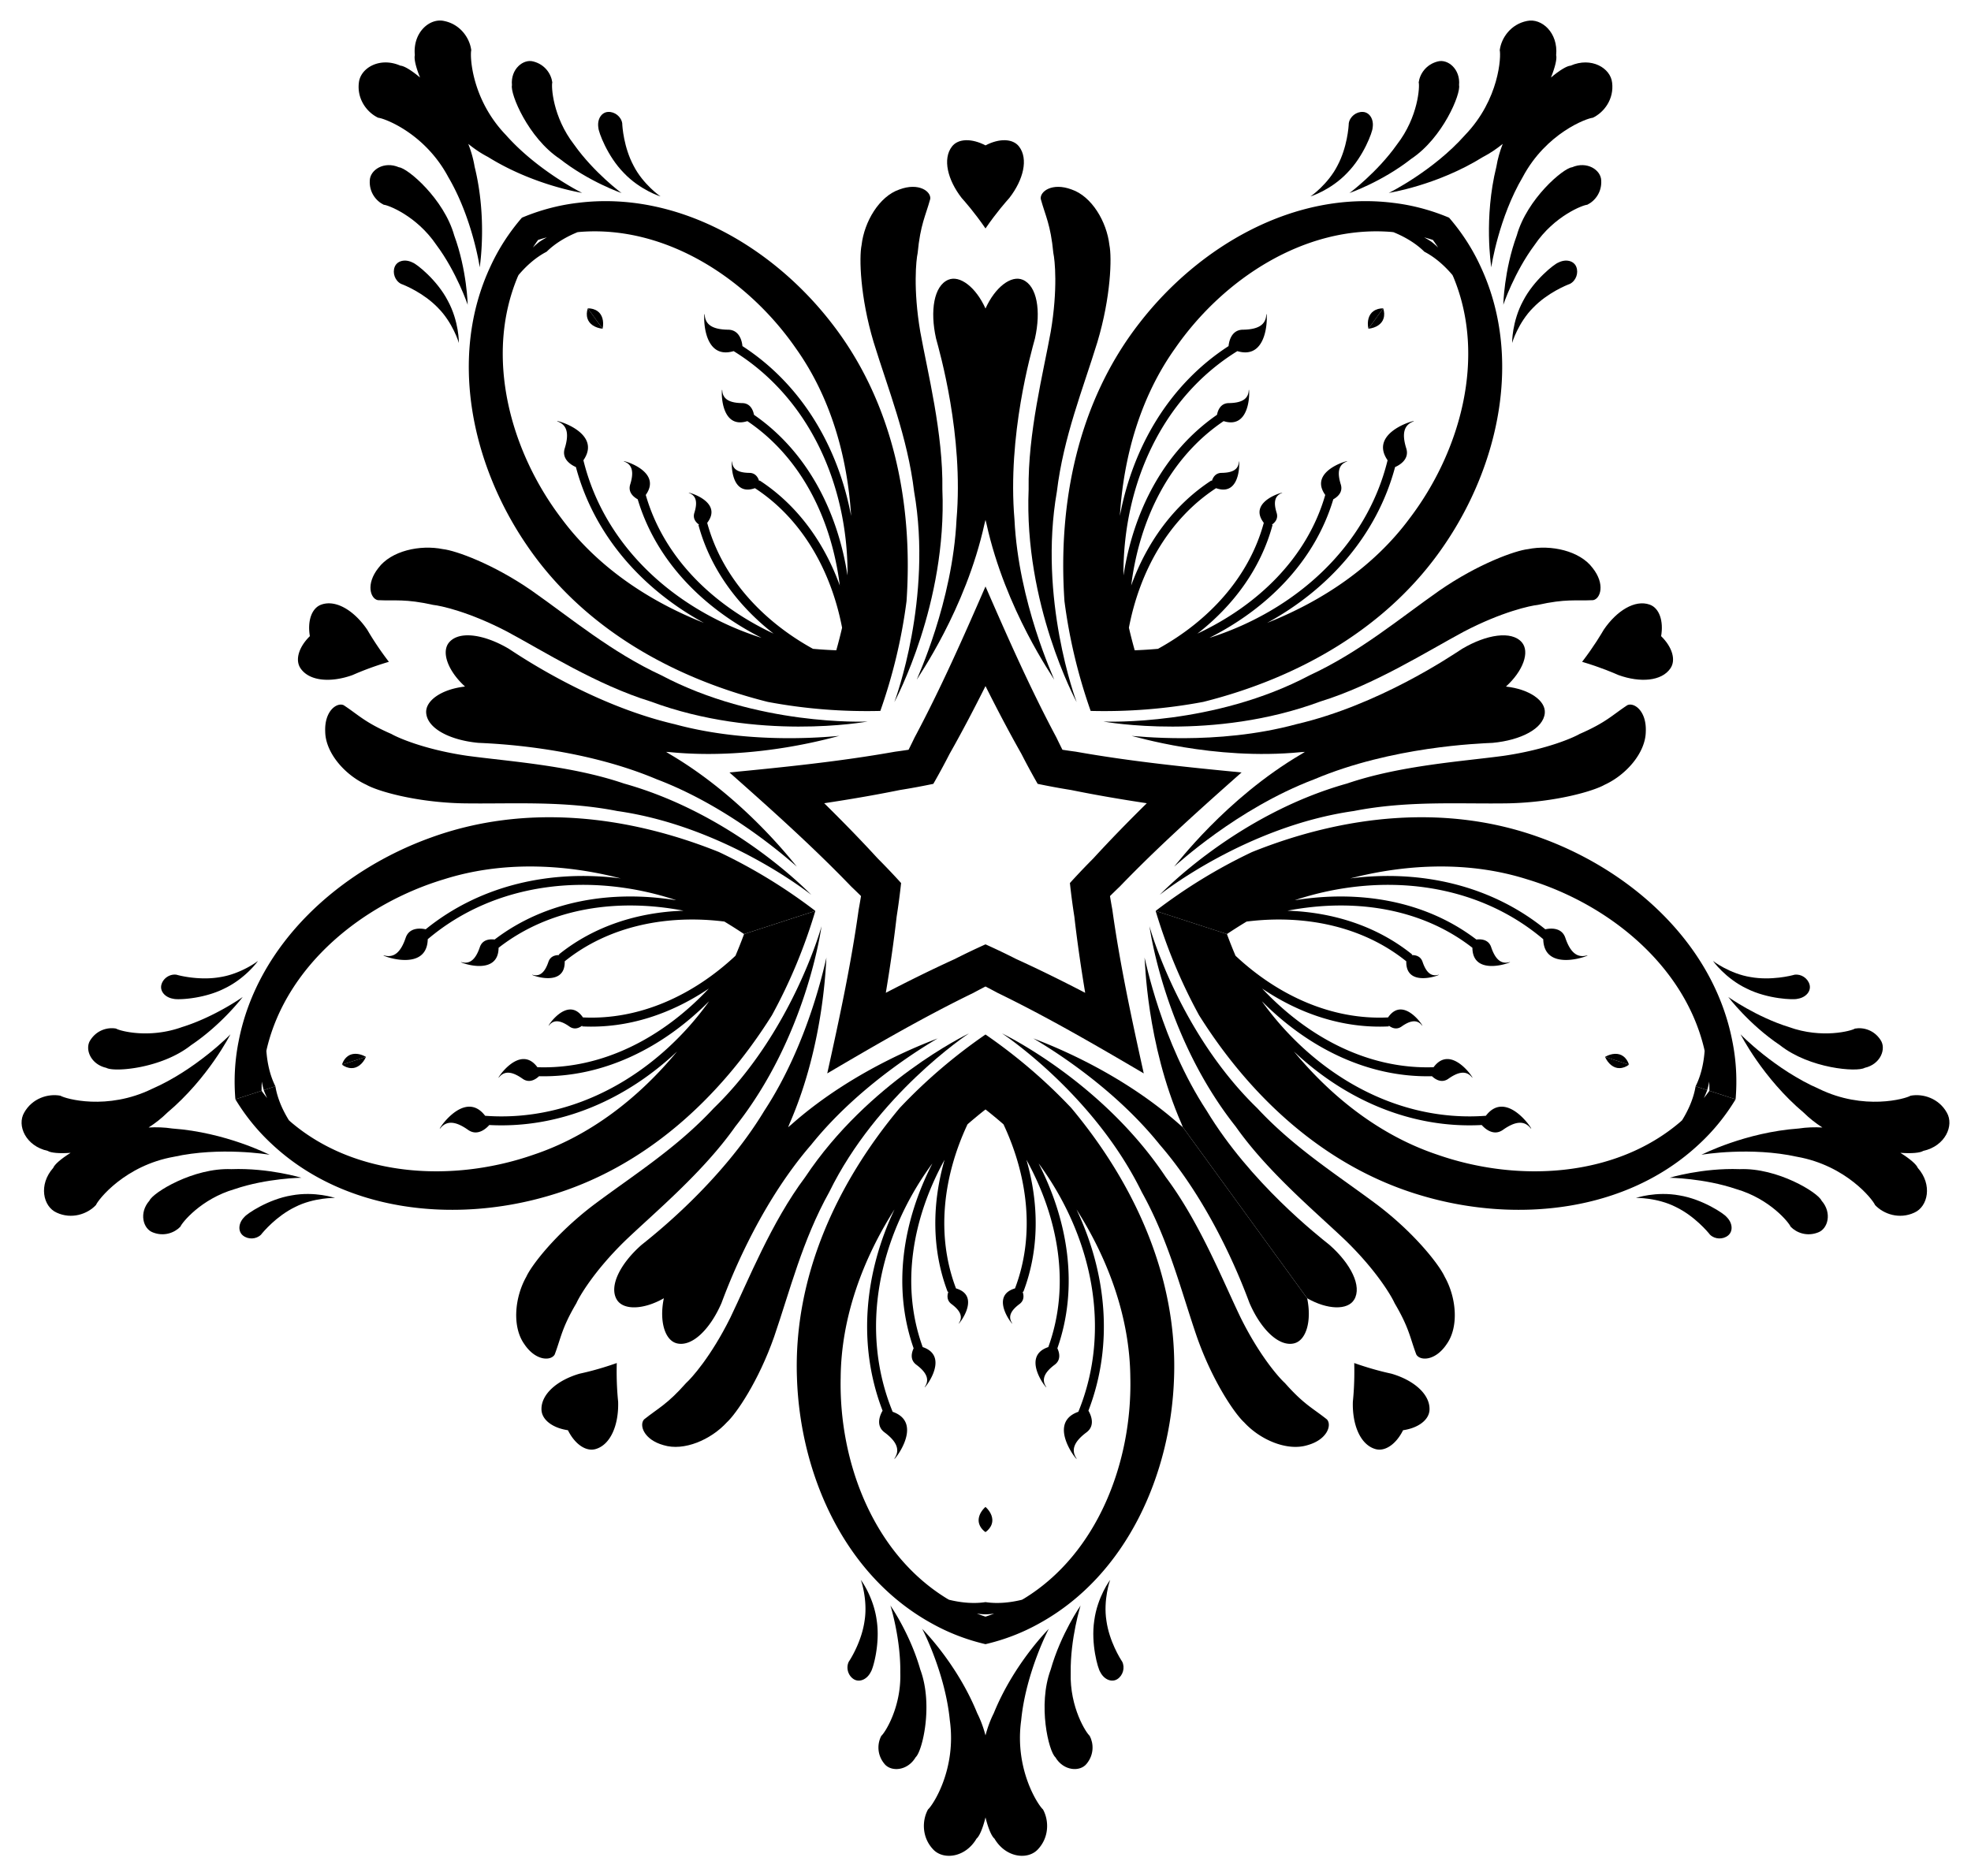 <svg xmlns="http://www.w3.org/2000/svg" viewBox="439.452 -0.353 1681.097 1600.707"><path d="M1280 194.53c9.603-14.002 17.875-23.224 20.322-25.99 12.03-15.506 16.405-33.353 8.293-43.884-5.321-6.957-16.974-7.086-28.615-.982-11.64-6.104-23.294-5.975-28.615.982-8.112 10.531-3.737 28.378 8.293 43.884 2.447 2.766 10.719 11.988 20.322 25.99zM1202.22 598.718l.018-.043c-.02.04-.03.06-.019.043zM1219.128 419.07c15.89 91.004-16.017 177.401-16.89 179.605 1.06-2.102 45.014-83.945 40.974-181.396.719-48.081-12.576-99.842-18.843-134.59-6.205-36.613-3.5-61.42-2.242-67.102 2.365-24.675 6.732-31.538 10.758-46.278.757-6.302-9.712-14.202-26.29-8.032-17.282 5.863-30.008 27.536-32.284 47.463-2.18 10.51-1.292 44.21 10.277 82.803 12.218 39.846 28.896 80.75 34.54 127.528zM1221.385 579.544c-.008.001-.009-.013-.002-.043-.01.03-.01.044.002.043z"/><path d="M1255.292 442.777c-3.41 70.805-33.489 134.839-33.91 136.724.602-1.762 41.627-59.498 57.793-133.075.282-1.093.556-2.187.825-3.282.27 1.095.544 2.19.825 3.282 16.166 73.577 57.19 131.314 57.792 133.075-.42-1.885-30.498-65.92-33.909-136.724-6.147-71.826 14.434-143.107 17.478-154.395 5.268-23.583 1.82-44.883-10.41-50.061-9.895-4.217-23.621 6.398-31.776 24.52-8.155-18.122-21.881-28.737-31.775-24.52-12.23 5.179-15.679 26.478-10.411 50.061 3.044 11.288 23.625 82.569 17.477 154.395zM916.805 135.102c25.187 19.762 52.876 29.262 52.803 29.243.089.173-23.725-17.608-40.427-41.26-18.504-23.819-19.588-50.016-18.662-53.177-1-7.309-6.317-15.244-16.055-17.781-8.628-2.507-19.67 6.401-18.359 20.207-1.645 7.367 13.868 44.898 40.7 62.768zM971.523 147.16c13.84 14.62 31.507 20.272 31.395 20-.076.323-15.098-10.416-23.102-26.198-8.347-15.617-9.585-33.299-9.662-36.186-.934-5.667-6.405-9.977-12.107-9.643-5.713.339-9.427 6.402-8.22 13.534.03 3.421 7.67 24.325 21.696 38.493zM949.182 265.16c-2.423-1.766-5.314-2.487-8.392-2.464l12.63 17.385c1.38-6.528-.363-12.181-4.238-14.92z"/><path d="M932.288 172.707c-16.567 1.949-32.585 6.278-47.69 12.65l13.8 18.993a154.533 154.533 0 017.5-2.23 70.766 70.766 0 00-6.34 3.826 70.716 70.716 0 00-5.599 4.847 154.517 154.517 0 014.44-6.443l-13.8-18.994c-10.727 12.396-19.794 26.293-26.767 41.447-36.188 77.185-15.844 169.186 30.475 237.27 47.92 70.965 124.528 113.898 205.964 134.355 32.123 6.052 64.248 8.485 96.035 7.698l-37.575-51.718a396.367 396.367 0 01-19.872-1.25c-42.877-23.634-77.543-60.669-90.224-107.474 14.83-19.255-20.84-27.583-15.112-25.293 6.072 2.413 6.806 8.304 4.153 16.78-1.54 4.977 1.409 8.231 4.115 10.093l-.645.179c10.214 37.74 33.773 69.097 64.093 92.745-51.198-24-93.537-64.446-109.01-118.311 15.464-21.604-24.592-30.965-18.045-28.356 6.993 2.801 7.828 9.598 4.791 19.38-2.132 6.81 3.033 10.833 6.383 12.681 15.927 53.213 56.506 93.314 105.601 118.163-.529-.164-1.063-.297-1.594-.47-71.598-23.275-132.214-76.928-150.314-150.99 17.355-25.096-29.205-35.952-21.567-32.908 8.232 3.305 9.218 11.282 5.637 22.788-3.005 9.647 6.401 14.575 9.533 15.924 15.709 58.826 57.191 104.555 109.16 132.942-47.56-18.78-91.234-48.22-121.437-89.023-43.76-57.47-65.541-137.781-37.71-205.397.297-.777.7-1.519 1.011-2.29 5.836-6.914 13.968-14.752 24.009-19.94l-2.948-4.057 2.948 4.057c8.037-7.946 18.003-13.258 26.382-16.672.83-.057 1.66-.211 2.492-.253 72.906-5.575 142.557 39.957 183.69 99.335 29.474 41.334 43.976 91.968 47.14 143.003-10.938-58.197-41.61-111.78-92.703-144.899-.315-3.395-2.095-13.864-12.199-13.987-12.049-.15-19.331-3.552-19.93-12.403-.535-8.204-4.599 39.431 24.632 30.68 64.844 40.1 97.14 114.33 97.151 189.617 0 .557-.038 1.107-.046 1.66-8.462-54.37-34.06-105.355-79.747-136.947-.722-3.756-2.953-9.911-10.088-9.988-10.242-.135-16.448-3.03-16.951-10.546-.458-7.032-3.934 33.956 21.391 25.924 46.448 31.362 71.83 84.126 78.836 140.235-13.123-36.143-35.664-68.239-68.401-89.615l-.37.557c-.934-3.149-3.117-6.959-8.327-7.032-8.881-.096-14.256-2.614-14.675-9.135-.408-6.155-3.51 30.342 19.385 22.188 40.596 26.524 65.106 70.938 74.333 119.02a396.433 396.433 0 01-4.952 19.285l37.576 51.718c10.571-29.989 18.184-61.293 22.354-93.714 5.71-83.772-11.448-169.896-64.132-237.401-50.438-65.091-131.65-112.869-216.24-102.304zM1179.533 615.172c.039-.003.056-.005.046-.005.02-.005-.002-.002-.046.005z"/><path d="M761.71 511.637c15.263.727 23.14-1.306 47.338 4.07 5.793.56 30.221 5.652 63.124 22.867 31.111 16.698 76.23 45.337 122.181 59.512 91.433 33.956 182.852 17.445 185.18 17.086-2.366.15-94.395 3.795-176.034-39.438-42.744-19.823-76.492-48.324-110.612-72.258-33.13-22.928-64.905-34.186-75.575-35.361-19.655-3.993-44.2 1.412-55.116 16.037-10.992 13.86-6.712 26.258-.486 27.485z"/><path d="M1155.38 627.454c-1.925-.182-72.118 8.636-140.51-10-70.21-16.35-131.642-57.95-141.437-64.334-20.801-12.297-42.124-15.599-50.828-5.568-7.068 8.107-1.214 24.442 13.5 37.797-19.754 2.156-34.092 11.93-33.139 22.643 1.146 13.232 20.338 23.094 44.395 25.372 11.676.592 85.827 3.045 152.239 31.088 66.285 25.123 117.89 73.516 119.554 74.5-1.49-1.117-43.723-57.975-108.704-96.087a292.175 292.175 0 00-2.866-1.8c1.124.083 2.25.16 3.376.23 74.971 7.362 142.559-13.813 144.42-13.84zM1155.38 627.454c.031.003.045.008.04.016.006-.012-.008-.016-.04-.016zM762.059 100.114c5.057.386 39.753 13.066 59.743 50.592 20.291 34.474 26.728 75.745 26.793 77.018.154-1.275 6.565-41.91-4.336-85.904-1.086-6.66-2.974-13.161-5.408-19.43 5.21 4.252 10.81 8.057 16.808 11.148 39.166 24.394 80.57 30.65 80.393 30.677.257.28-37.962-18.747-65.002-49.29-29.512-30.607-30.85-67.523-29.654-72.452-1.37-10.712-9.608-22.25-23.28-24.94-12.403-2.696-26.736 10.041-24.833 29.2-.802 2.91.756 10.001 4.448 19.06-7.475-6.31-13.738-9.984-16.753-10.12-17.632-7.73-34.176 1.965-35.445 14.594-1.665 13.834 6.762 25.236 16.526 29.847z"/><path d="M848.595 227.724c-.003.023-.005.037-.003.034.004.006.004-.009.003-.034zM826.852 200.457c-8.704-31.04-39.605-57.393-47.12-58.104-12.724-5.513-24.609 2.236-24.89 11.215-.597 10.046 5.307 17.556 11.95 20.765 3.291.095 27.872 9.222 44.806 34.18 17.334 23.194 26.886 51.337 26.749 51.2-.005.075-.483-29.195-11.495-59.256zM821.41 256.222c-9.14-17.717-26.66-31.442-29.904-32.528-6.41-3.352-13.324-1.694-15.411 3.635-2.08 5.32.328 11.855 5.43 14.494 2.722.966 19.155 7.607 31.429 20.371 12.536 12.49 18.107 30.095 17.776 30.068.225.19.31-18.358-9.32-36.04zM940.54 271.439c1.408 4.532 6.246 7.937 12.88 8.643l-12.63-17.385c-.973 2.92-1.181 5.892-.25 8.742zM1788.862 564.24c16.284 4.806 27.61 9.824 30.998 11.296 18.464 6.65 36.79 5.296 44.298-5.674 4.973-7.21 1.494-18.333-7.908-27.518 2.208-12.957-1.516-24-9.777-26.91-12.522-4.461-28.143 5.215-39.172 21.447-1.876 3.182-8.09 13.899-18.439 27.359zM1380.421 615.167c-.01 0 .007.002.046.005-.044-.007-.067-.01-.046-.005zM1556.5 575.734c-81.638 43.233-173.667 39.587-176.032 39.438 2.327.36 93.746 16.87 185.179-17.086 45.95-14.175 91.07-42.814 122.18-59.512 32.904-17.215 57.332-22.307 63.125-22.867 24.198-5.376 32.075-3.343 47.338-4.07 6.227-1.227 10.506-13.625-.486-27.485-10.917-14.625-35.461-20.03-55.116-16.037-10.67 1.175-42.445 12.433-75.575 35.361-34.12 23.934-67.868 52.436-110.612 72.258zM1404.579 627.47c-.004-.008.01-.013.04-.016-.03 0-.045.005-.04.016zM1711.408 227.758l-.003-.034c0 .025 0 .04.003.034zM1805.159 153.568c-.282-8.98-12.167-16.728-24.892-11.215-7.514.711-38.415 27.063-47.12 58.104-11.01 30.06-11.49 59.33-11.494 59.255-.137.138 9.416-28.005 26.75-51.198 16.933-24.96 41.514-34.086 44.806-34.181 6.642-3.21 12.546-10.719 11.95-20.765zM1778.476 241.823c5.1-2.64 7.51-9.174 5.43-14.494-2.088-5.329-9.002-6.987-15.412-3.635-3.245 1.086-20.764 14.811-29.905 32.528-9.628 17.682-9.544 36.23-9.319 36.04-.33.027 5.24-17.577 17.776-30.067 12.274-12.765 28.708-19.406 31.43-20.371zM1619.46 271.439c.931-2.85.723-5.822-.25-8.742l-12.63 17.385c6.634-.706 11.473-4.111 12.88-8.643zM1357.762 598.675c.015.037.021.053.019.043.011.018.001-.003-.019-.043zM1337.873 215.587c1.257 5.683 3.964 30.489-2.242 67.102-6.267 34.747-19.562 86.508-18.843 134.59-4.04 97.451 39.913 179.294 40.974 181.396-.873-2.204-32.78-88.602-16.89-179.604 5.643-46.778 22.322-87.682 34.54-127.528 11.569-38.593 12.457-72.292 10.277-82.803-2.276-19.927-15.002-41.6-32.284-47.463-16.578-6.17-27.047 1.73-26.29 8.032 4.026 14.74 8.393 21.603 10.758 46.278zM1338.617 579.501c.007.03.006.044-.002.043.012.001.012-.014.002-.043z"/><path d="M1623.948 164.215c-.177-.028 41.226-6.283 80.393-30.677 5.998-3.091 11.598-6.896 16.808-11.148l6.512-8.964-6.512 8.964c-2.434 6.269-4.322 12.77-5.408 19.43-10.901 43.994-4.49 84.63-4.335 85.904.065-1.273 6.501-42.544 26.792-77.018 19.99-37.525 54.686-50.206 59.743-50.592 9.765-4.611 18.192-16.012 16.526-29.847-1.27-12.629-17.813-22.324-35.445-14.594-3.015.136-9.278 3.81-16.753 10.12 3.692-9.059 5.25-16.15 4.448-19.06 1.903-19.158-12.43-31.896-24.833-29.2-13.672 2.69-21.911 14.228-23.28 24.94 1.196 4.929-.142 41.845-29.654 72.453-27.04 30.542-65.26 49.57-65.002 49.289z"/><path d="M1643.195 135.102c26.832-17.87 42.345-55.401 40.7-62.768 1.31-13.806-9.731-22.714-18.359-20.207-9.738 2.537-15.056 10.472-16.055 17.781.926 3.16-.158 29.358-18.662 53.176-16.702 23.653-40.516 41.434-40.427 41.261-.073.02 27.616-9.48 52.803-29.243zM1588.477 147.16c14.025-14.168 21.665-35.072 21.696-38.493 1.207-7.132-2.507-13.195-8.22-13.534-5.702-.334-11.173 3.976-12.107 9.643-.077 2.887-1.315 20.569-9.662 36.186-8.005 15.783-23.026 26.52-23.103 26.198-.111.273 17.555-5.38 31.396-20zM1619.21 262.697c-3.078-.024-5.969.697-8.392 2.463-3.875 2.74-5.618 8.393-4.239 14.922l12.631-17.385z"/><path d="M1347.34 512.412c4.17 32.42 11.783 63.725 22.354 93.714 31.788.787 63.913-1.646 96.036-7.699 81.436-20.456 158.043-63.389 205.964-134.354 46.318-68.084 66.662-160.085 30.474-237.27-6.973-15.154-16.04-29.05-26.767-41.447l-13.8 18.994a154.614 154.614 0 014.44 6.443 70.7 70.7 0 00-5.6-4.847 70.713 70.713 0 00-6.339-3.827c2.515.672 5.013 1.43 7.5 2.231l13.799-18.994c-15.104-6.37-31.122-10.7-47.689-12.649-84.59-10.565-165.802 37.213-216.24 102.303-52.684 67.505-69.843 153.63-64.132 237.402zm94.409-215.622c41.134-59.377 110.784-104.91 183.69-99.335.832.043 1.662.197 2.492.254 8.379 3.414 18.346 8.726 26.383 16.672 10.04 5.188 18.172 13.026 24.008 19.94.311.771.714 1.513 1.011 2.29 27.831 67.616 6.05 147.928-37.71 205.397-30.203 40.804-73.878 70.243-121.436 89.023 51.968-28.387 93.45-74.116 109.16-132.942 3.13-1.349 12.537-6.277 9.532-15.924-3.58-11.506-2.595-19.483 5.637-22.788 7.638-3.044-38.922 7.811-21.567 32.908-18.1 74.062-78.716 127.715-150.314 150.99-.53.173-1.065.306-1.594.47 49.096-24.85 89.674-64.95 105.602-118.163 3.349-1.848 8.514-5.87 6.382-12.681-3.037-9.783-2.202-16.579 4.791-19.38 6.547-2.609-33.51 6.752-18.045 28.356-15.473 53.865-57.811 94.31-109.01 118.311 30.32-23.648 53.88-55.004 64.093-92.745l-.644-.18c2.706-1.86 5.654-5.115 4.114-10.092-2.653-8.476-1.919-14.367 4.153-16.78 5.728-2.29-29.942 6.038-15.111 25.292-12.682 46.806-47.348 83.841-90.225 107.475a396.37 396.37 0 01-19.872 1.25l-36.4 50.1 36.4-50.1a396.578 396.578 0 01-4.95-19.285c9.226-48.082 33.736-92.496 74.332-119.02 22.896 8.154 19.793-28.343 19.385-22.188-.419 6.52-5.794 9.039-14.675 9.135-5.21.073-7.393 3.883-8.328 7.032l-.369-.557c-32.737 21.376-55.279 53.471-68.4 89.615 7.004-56.11 32.387-108.874 78.835-140.235 25.325 8.032 21.85-32.956 21.391-25.924-.503 7.516-6.709 10.411-16.95 10.546-7.137.077-9.367 6.232-10.09 9.988-45.686 31.592-71.284 82.576-79.746 136.948-.008-.554-.046-1.104-.046-1.661.012-75.287 32.307-149.516 97.151-189.616 29.231 8.75 25.167-38.885 24.633-30.68-.6 8.85-7.882 12.252-19.931 12.402-10.104.123-11.884 10.592-12.2 13.987-51.091 33.118-81.764 86.702-92.702 144.899 3.164-51.035 17.666-101.67 47.14-143.003zM1626.211 1171.525c-3.605-.8-15.718-3.399-31.717-9.082.46 16.973-.81 29.295-1.164 32.972-.619 19.615 6.332 36.625 19.085 40.376 8.394 2.502 17.897-4.244 23.727-16.024 13.005-1.905 22.357-8.858 22.572-17.614.374-13.288-13.656-25.155-32.503-30.628zM1419.844 789.73c-.003-.01 0 .008.01.046-.007-.045-.011-.067-.01-.046zM1614.662 1027.876c-33.306-25.054-70.842-48.343-102.904-82.87-66.344-64.283-91.315-152.934-91.904-155.23.378 2.324 12.925 94.371 73.474 170.836 27.68 39.321 68.86 73.382 94.354 97.81 26.541 25.973 38.932 47.633 41.255 52.969 12.59 21.352 13.091 29.472 18.499 43.763 3.091 5.543 16.205 5.782 25.99-8.955 10.535-14.902 8.092-39.915-1.78-57.374-4.415-9.785-24.94-36.526-56.984-60.949zM1415.636 816.54c-.009-.029-.018-.041-.027-.033.006-.006.015.006.027.034z"/><path d="M1573.458 1061.719c-9.098-7.343-67.646-52.913-104.89-114.635-38.858-59.285-52.163-128.767-52.932-130.544.549 1.78 1.296 72.603 31.465 141.63.414 1.05.836 2.096 1.262 3.14l105.98 145.87c17.248 9.866 34.592 10.386 40.118 1.159 6.85-11.378-2.88-30.637-21.003-46.62zM1890.598 984.79c-.02.006-.032.01-.025.011l.025-.011zM1923.255 997.04c-31.992-1.182-59.977 7.407-59.907 7.38-.173-.088 29.545.3 56.96 9.618 28.97 8.393 45.245 28.95 46.353 32.05 5.105 5.326 14.07 8.62 23.441 4.95 8.453-3.044 12.15-16.74 2.975-27.14-3-6.926-37.61-28.172-69.822-26.857zM1871.901 1019.448c-19.792-3.693-37.406 2.119-37.155 2.274-.128-.306 18.336-.448 34.089 7.615 15.932 7.728 27.327 21.305 29.086 23.596 4.087 4.036 11.046 4.307 15.462.685 4.423-3.632 3.864-10.72-1.304-15.78-2.036-2.75-20.504-15.171-40.178-18.39zM1820.616 910.852c2.998.005 5.761-1.111 8.237-2.94l-20.437-6.64c2.721 6.093 7.455 9.641 12.2 9.58z"/><path d="M1919.773 937.454l-22.329-7.255c-1.54 2.11-3.116 4.191-4.756 6.213a70.71 70.71 0 002.88-6.823l-9.916-3.221c-1.832 11.152-6.772 21.308-11.545 28.994-.638.535-1.219 1.148-1.866 1.67-55.706 47.364-138.818 51.467-206.997 27.607-48.14-16.116-89.635-48.556-122.192-87.984 43.057 40.654 99.367 65.974 160.168 62.736 2.25 2.562 9.844 9.985 18.09 4.146 9.836-6.962 17.728-8.489 23.415-1.681 5.255 6.323-19.457-34.603-37.962-10.343-76.03 5.674-145.789-35.397-190.05-96.298-.328-.451-.62-.918-.94-1.371 38.805 39.014 89.482 65.215 145.013 63.92 2.792 2.613 8.214 6.282 14.033 2.15 8.365-5.911 15.087-7.217 19.912-1.432 4.504 5.42-16.777-29.783-32.544-8.4-56.01 1.93-107.56-25.838-146.207-67.113 31.86 21.528 68.962 34.244 108.012 32.295l-.03-.668c2.608 1.999 6.614 3.797 10.871.795 7.242-5.143 13.07-6.265 17.242-1.236 3.948 4.74-14.994-26.61-28.724-6.556-48.434 2.403-94.368-19.122-130.095-52.597a396.42 396.42 0 01-7.33-18.513l-60.798-19.755c9.074 30.475 21.316 60.276 36.998 88.956 44.62 71.13 109.125 130.72 191.425 154.366 79.065 23.012 172.85 13.93 235.075-44.338 12.257-11.314 22.672-24.232 31.147-38.264zM1726.082 684.961c40.278-.923 72.602-10.492 81.925-15.814 18.249-8.322 34.928-27.122 35.164-45.37.746-17.674-10.004-25.189-15.763-22.522-12.775 8.384-17.952 14.658-40.689 24.532-5.016 2.952-27.771 13.192-64.51 18.604-34.984 4.778-88.32 8.129-133.826 23.67-93.93 26.272-158.185 93.364-159.856 95.023 1.826-1.512 74.136-58.554 165.594-71.564 46.233-9.088 90.289-5.866 131.96-6.559zM1440.846 738.951c-.026.016-.04.02-.041.011.002.012.017.008.041-.01z"/><path d="M1440.846 738.951c1.664-.984 53.27-49.376 119.554-74.5 66.412-28.042 140.563-30.495 152.24-31.087 24.056-2.279 43.248-12.14 44.394-25.372.953-10.713-13.385-20.487-33.139-22.643 14.714-13.355 20.568-29.69 13.5-37.797-8.704-10.031-30.027-6.73-50.828 5.568-9.795 6.384-71.227 47.984-141.437 64.333-68.392 18.636-138.585 9.819-140.511 10.001 1.862.028 69.45 21.203 144.42 13.84 1.127-.069 2.252-.146 3.378-.228-.959.594-1.915 1.193-2.867 1.799-64.98 38.111-107.214 94.97-108.704 96.086zM2079.83 981.463c18.808-4.11 26.493-21.678 20.097-32.64-6.784-12.172-20.303-16.442-30.914-14.434-4.318 2.66-39.84 12.796-78.07-5.814-37.403-16.278-67.31-46.747-66.963-46.589-.03-.177 18.714 37.267 54.018 66.978 4.793 4.75 10.142 8.9 15.795 12.54l44.356 14.413-44.356-14.412c-6.713-.377-13.48-.164-20.15.86-45.648 3.26-82.568 22.237-83.045 22.425 1.129-.316 42.427-6.976 81.534 1.68 41.866 7.415 64.648 36.495 66.577 41.185 7.404 7.861 20.851 12.353 33.494 6.494 11.618-5.11 15.727-23.84 2.926-38.22-1.06-2.825-6.49-7.647-14.801-12.806 9.756.712 16.983.002 19.502-1.66z"/><path d="M1913.486 850.112c-.041-.063 17.55 23.335 44.128 41.183 25.287 19.996 65.776 23.152 72.273 19.311 13.536-3.02 18.596-16.274 13.546-23.704-5.423-8.478-14.613-11.083-21.873-9.775-2.72 1.858-27.97 8.922-56.34-1.316-27.656-8.576-51.926-25.73-51.734-25.699zM1929.239 842.98c17.808 8.962 40.05 9.768 43.313 8.74 7.156-1.056 11.775-6.462 10.33-12-1.443-5.526-7.232-9.398-12.91-8.535-2.77.82-19.97 5.106-37.402 1.993-17.483-2.735-32.338-13.703-32.054-13.876-.294-.021 10.54 15.034 28.723 23.679zM1823.917 900.693c-3.803-2.839-9.718-2.75-15.5.579l20.437 6.64c-.93-2.934-2.509-5.46-4.937-7.22z"/><path d="M1897.444 930.199l22.328 7.255c1.392-16.333.56-32.906-2.706-49.264-16.092-83.715-86.627-146.187-164.118-174.043-80.482-29.245-167.694-18.95-245.6 12.367-29.546 13.985-56.966 30.9-82.22 50.22l60.798 19.755a396.437 396.437 0 0116.812-10.669c48.58-6.082 98.393 3.503 136.165 33.916-.68 24.295 33.072 10.065 27.091 11.58-6.33 1.616-10.386-2.717-13.222-11.134-1.68-4.932-5.978-5.832-9.261-5.747l.416-.524c-30.447-24.53-67.937-36.05-106.367-37.36 55.528-10.676 113.553-2.841 157.733 31.642.187 26.567 38.095 10.596 31.266 12.334-7.304 1.844-11.975-3.164-15.268-12.863-2.278-6.763-8.821-6.981-12.617-6.508-44.163-33.688-100.563-42.278-154.888-33.524.524-.178 1.035-.385 1.565-.557 71.605-23.254 152.182-15.478 210.357 33.801.71 30.505 44.76 11.92 36.791 13.947-8.603 2.164-14.089-3.71-17.955-15.123-3.239-9.571-13.746-8.03-17.072-7.28-47.285-38.357-107.725-50.97-166.453-43.39 49.514-12.76 102.152-14.615 150.57.643 69.183 20.772 134.01 72.943 151.237 144.004.217.803.327 1.64.529 2.448-.657 9.023-2.63 20.144-7.703 30.243l9.915 3.221a70.746 70.746 0 001.681-7.212c.138 2.6.19 5.21.196 7.822z"/><path d="M1394.549 755.94c32.714-33.983 68.04-65.615 103.841-97.32-47.6-4.606-94.771-9.433-141.213-17.697a591.501 591.501 0 01-11.558-1.66 590.482 590.482 0 01-5.15-10.48c-22.211-41.615-41.38-84.985-60.469-128.833-19.09 43.848-38.258 87.218-60.468 128.833a591.184 591.184 0 01-5.15 10.48 591.6 591.6 0 01-11.559 1.66c-46.442 8.264-93.613 13.091-141.213 17.697 35.802 31.705 71.127 63.337 103.841 97.32a591.912 591.912 0 018.375 8.137l6.323-2.054-6.323 2.054a590.262 590.262 0 01-1.993 11.506c-6.491 46.722-16.477 93.076-26.806 139.77 41.217-24.252 82.217-48.073 124.647-68.685a590.01 590.01 0 0110.326-5.451 590.01 590.01 0 0110.326 5.45c42.43 20.613 83.43 44.434 124.647 68.686-10.33-46.694-20.315-93.048-26.807-139.77a590.262 590.262 0 01-1.993-11.506l-20.564-6.681 20.564 6.681a590.853 590.853 0 018.376-8.136zm-42.562-2.97a604.281 604.281 0 003.81 28.752c2.482 21.77 5.657 43.387 9.226 64.882-19.34-10.037-38.918-19.737-58.855-28.825A604.21 604.21 0 001280 805.271a604.153 604.153 0 00-26.168 12.508c-19.937 9.088-39.515 18.788-58.855 28.825 3.57-21.495 6.744-43.113 9.227-64.882a604.402 604.402 0 003.81-28.753 604.525 604.525 0 00-19.983-21.022c-14.804-16.152-30.079-31.775-45.602-47.067 21.547-3.248 43.087-6.908 64.558-11.275a604.074 604.074 0 0028.522-5.261h.001a604.433 604.433 0 0013.818-25.501c10.787-19.071 20.925-38.426 30.672-57.914 9.747 19.488 19.885 38.843 30.672 57.914a604.32 604.32 0 0013.818 25.5 604.381 604.381 0 0028.523 5.262c21.471 4.367 43.011 8.027 64.558 11.275-15.523 15.292-30.798 30.914-45.602 47.067a604.616 604.616 0 00-19.982 21.022zM965.506 1162.443c-16 5.683-28.112 8.282-31.717 9.082-18.847 5.473-32.877 17.34-32.503 30.628.215 8.756 9.567 15.71 22.572 17.614 5.83 11.78 15.333 18.526 23.727 16.025 12.753-3.752 19.704-20.762 19.085-40.377-.353-3.677-1.625-16-1.164-32.972z"/><path d="M1266.007 881.167c.008-.006-.007.003-.04.023.04-.02.06-.031.04-.023z"/><path d="M1265.967 881.19c-2.094 1.078-85.759 41.455-139.77 122.67-28.843 38.475-48.512 88.165-63.866 119.96-16.5 33.269-33.27 51.746-37.628 55.604-16.417 18.573-23.984 21.558-35.905 31.117-4.316 4.653-.49 17.199 16.549 21.95 17.427 5.416 40.461-4.638 54.016-19.421 7.941-7.223 27.03-35.008 40.356-73.03 13.536-39.418 24.085-82.313 47.015-123.475 40.636-82.962 117.231-134.105 119.233-135.375z"/><path d="M1016.952 1145.693c12.938 2.999 28.248-12.206 37.848-34.381 4.172-10.922 29.42-80.686 76.611-135.182 44.377-55.277 106.35-89.402 107.798-90.68-1.522 1.071-68.648 23.667-124.975 73.69a296.98 296.98 0 00-2.597 2.17c.426-1.044.848-2.09 1.262-3.14 30.17-69.027 30.916-139.85 31.465-141.63-.769 1.777-14.074 71.259-52.932 130.544-37.244 61.722-95.792 107.292-104.89 114.635-18.124 15.983-27.853 35.241-21.003 46.62 5.526 9.226 22.87 8.707 40.119-1.16-4.054 19.454.811 36.11 11.294 38.514zM1239.232 885.413c.008.004 0 .016-.023.037.025-.018.034-.03.023-.037zM1224.406 1424.002c-8.76-30.792-25.578-54.753-25.53-54.695.03-.192 8.844 28.191 8.453 57.143.97 30.146-13.55 51.978-16.158 53.99-3.487 6.5-3.85 16.046 2.537 23.823 5.507 7.099 19.676 6.382 26.73-5.558 5.662-4.992 15.172-44.475 3.968-74.703zM1173.581 1347.45c.252-.215 6.093 17.301 3.292 34.775-2.427 17.54-11.818 32.573-13.453 34.954-2.575 5.134-.682 11.836 4.127 14.917 4.821 3.084 11.39.362 14.605-6.117 1.986-2.786 8.093-24.188 5.074-43.894-2.604-19.964-13.574-34.92-13.645-34.634zM1274.66 1299.752c.921 2.853 2.836 5.136 5.34 6.926v-21.489c-4.953 4.47-6.866 10.07-5.34 14.563zM1294.033 881.19c-.033-.02-.048-.03-.04-.023-.02-.008 0 .003.04.023zM1535.297 1179.424c-4.357-3.858-21.127-22.335-37.628-55.603-15.354-31.795-35.023-81.486-63.866-119.962-54.012-81.214-137.676-121.591-139.77-122.669 2.002 1.27 78.597 52.413 119.233 135.376 22.93 41.161 33.479 84.056 47.015 123.474 13.325 38.022 32.414 65.807 40.356 73.03 13.555 14.783 36.589 24.837 54.016 19.422 17.04-4.752 20.865-17.298 16.549-21.95-11.921-9.56-19.488-12.545-35.905-31.118zM1320.791 885.45c-.023-.02-.03-.033-.023-.037-.011.006-.002.019.023.036z"/><path d="M1428.588 976.13c47.193 54.496 72.44 124.26 76.612 135.182 9.6 22.175 24.91 37.38 37.848 34.38 10.483-2.403 15.348-19.06 11.294-38.513l-105.98-145.868a294.133 294.133 0 00-2.596-2.17c-56.326-50.024-123.451-72.62-124.975-73.691 1.452 1.28 63.421 35.404 107.797 90.68zM1310.437 1467.22c3.923-40.603 23.66-78.462 23.616-78.083.16-.082-29.66 29.315-47.007 72.071-3.036 6.026-5.33 12.396-7.046 18.898-1.716-6.502-4.01-12.872-7.046-18.898-17.347-42.757-47.166-72.154-47.007-72.071-.044-.379 19.693 37.48 23.616 78.082 5.885 42.109-14.731 72.762-18.596 76.046-5.188 9.47-5.305 23.648 4.174 33.861 8.45 9.47 27.533 7.59 37.254-9.027 2.36-1.882 5.267-8.535 7.605-18.034 2.338 9.499 5.246 16.152 7.605 18.034 9.721 16.618 28.804 18.498 37.254 9.027 9.479-10.213 9.363-24.39 4.174-33.86-3.864-3.285-24.481-33.938-18.596-76.047z"/><path d="M1352.67 1426.45c-.39-28.952 8.424-57.335 8.454-57.143.048-.058-16.77 23.903-25.53 54.695-11.204 30.228-1.694 69.71 3.968 74.703 7.054 11.94 21.223 12.657 26.73 5.558 6.387-7.777 6.024-17.323 2.537-23.823-2.607-2.012-17.129-23.844-16.158-53.99zM1383.127 1382.225c-2.801-17.474 3.04-34.99 3.292-34.774-.07-.286-11.041 14.67-13.645 34.634-3.019 19.706 3.088 41.108 5.074 43.894 3.216 6.48 9.784 9.201 14.605 6.117 4.81-3.08 6.702-9.783 4.127-14.917-1.635-2.381-11.026-17.414-13.453-34.954zM1280 1285.189v21.49c2.504-1.791 4.419-4.074 5.34-6.927 1.526-4.494-.387-10.092-5.34-14.563z"/><path d="M1280 882.176c-26.18 18.047-50.739 38.899-73.17 62.676-53.858 64.417-90.6 144.179-87.656 229.758 2.547 82.306 40.165 168.694 114.81 209.868 14.548 8.162 30.052 14.074 46.016 17.798v-23.478a154.508 154.508 0 01-7.378-2.603c2.38.33 4.842.547 7.378.63 2.536-.083 4.999-.3 7.378-.63-2.43.935-4.895 1.79-7.378 2.603v23.478c15.964-3.724 31.468-9.636 46.016-17.798 74.645-41.174 112.263-127.562 114.81-209.868 2.943-85.58-33.798-165.341-87.657-229.758-22.43-23.777-46.99-44.629-73.169-62.676zm123.53 292.61c1.622 72.215-27.963 149.991-90.222 188.335-.697.454-1.46.817-2.165 1.259-8.785 2.163-19.97 3.724-31.143 2.02v7.819-7.82c-11.173 1.705-22.358.144-31.143-2.019-.706-.442-1.468-.805-2.165-1.26-62.26-38.343-91.844-116.119-90.221-188.334.45-50.764 18.48-100.252 45.918-143.4-25.359 53.512-32.04 114.89-10.171 171.715-1.74 2.932-6.454 12.448 1.648 18.486 9.66 7.204 13.55 14.237 8.834 21.75-4.39 6.951 26.897-29.198-1.895-39.3-28.89-70.557-11.386-149.592 32.857-210.507.327-.45.682-.873 1.013-1.317-25.113 48.962-34.371 105.255-15.98 157.667-1.622 3.464-3.436 9.754 2.292 14.011 8.207 6.129 11.525 12.119 7.515 18.495-3.763 5.959 23.14-25.159-2.069-33.547-19.143-52.672-8.664-110.28 18.65-159.79-10.63 36.954-11.259 76.169 2.662 112.705l.626-.234c-1.095 3.097-1.568 7.463 2.604 10.584 7.129 5.298 9.997 10.495 6.503 16.016-3.288 5.22 20.675-22.484-2.64-29.344-17.253-45.32-10.976-95.659 9.82-139.981A396.547 396.547 0 011280 946.103a396.304 396.304 0 0115.341 12.692c20.797 44.322 27.074 94.66 9.822 139.98-23.316 6.861.647 34.565-2.642 29.345-3.494-5.521-.625-10.718 6.503-16.016 4.172-3.121 3.7-7.487 2.604-10.584l.627.234c13.92-36.536 13.291-75.751 2.662-112.705 27.314 49.51 37.793 107.117 18.65 159.79-25.21 8.388 1.694 39.506-2.069 33.547-4.01-6.376-.692-12.366 7.515-18.495 5.728-4.257 3.914-10.547 2.29-14.01 18.393-52.413 9.134-108.706-15.979-157.668.332.444.686.866 1.014 1.317 44.243 60.915 61.747 139.95 32.857 210.507-28.792 10.102 2.495 46.251-1.895 39.3-4.717-7.513-.826-14.546 8.834-21.75 8.102-6.038 3.388-15.554 1.648-18.486 21.868-56.824 15.187-118.203-10.17-171.715 27.437 43.148 45.466 92.636 45.917 143.4zM695.842 569.862c7.508 10.97 25.834 12.324 44.298 5.674 3.387-1.472 14.714-6.49 30.998-11.296-10.349-13.46-16.563-24.177-18.439-27.359-11.029-16.232-26.65-25.908-39.172-21.447-8.262 2.91-11.985 13.953-9.777 26.91-9.402 9.185-12.881 20.308-7.908 27.518zM716.83 623.777c.235 18.248 16.914 37.048 35.163 45.37 9.323 5.322 41.647 14.89 81.925 15.814 41.672.693 85.728-2.53 131.96 6.559 91.46 13.01 163.769 70.052 165.595 71.564-1.672-1.659-65.926-68.751-159.856-95.023-45.506-15.541-98.842-18.892-133.826-23.67-36.739-5.412-59.494-15.652-64.51-18.603-22.737-9.875-27.914-16.149-40.69-24.532-5.759-2.668-16.508 4.847-15.762 22.521zM1119.154 738.951c.024.019.039.023.041.011-.001.009-.015.005-.041-.01zM530.112 910.606c6.498 3.841 46.987.685 72.274-19.311 26.577-17.848 44.169-41.246 44.128-41.183.192-.03-24.078 17.123-51.734 25.698-28.37 10.24-53.621 3.175-56.34 1.317-7.26-1.308-16.45 1.297-21.873 9.774-5.05 7.431.01 20.685 13.545 23.705zM587.448 851.72c3.264 1.028 25.505.222 43.313-8.74 18.183-8.644 29.017-23.7 28.723-23.678.284.173-14.57 11.14-32.054 13.877-17.432 3.112-34.631-1.174-37.401-1.994-5.679-.863-11.468 3.009-12.912 8.535-1.444 5.538 3.175 10.944 10.33 12zM736.083 900.693c-2.428 1.758-4.007 4.285-4.937 7.22l20.438-6.641c-5.783-3.33-11.699-3.418-15.501-.58z"/><path d="M666.645 896.125c.202-.808.312-1.645.528-2.448 17.228-71.061 82.055-123.232 151.237-144.004 48.42-15.258 101.057-13.404 150.57-.643-58.728-7.58-119.167 5.033-166.452 43.39-3.327-.75-13.833-2.291-17.072 7.28-3.867 11.413-9.353 17.287-17.955 15.123-7.969-2.028 36.08 16.558 36.79-13.947 58.176-49.279 138.752-57.055 210.357-33.801.53.172 1.042.378 1.566.557-54.326-8.754-110.725-.164-154.888 33.524-3.796-.473-10.34-.255-12.617 6.508-3.293 9.7-7.964 14.707-15.268 12.863-6.83-1.738 31.078 14.233 31.266-12.334 44.18-34.483 102.205-42.318 157.733-31.642-38.43 1.31-75.92 12.83-106.367 37.36l.416.524c-3.283-.085-7.582.815-9.261 5.747-2.836 8.417-6.892 12.75-13.223 11.134-5.98-1.515 27.773 12.715 27.092-11.58 37.771-30.413 87.585-39.998 136.165-33.916a396.527 396.527 0 0116.812 10.669l60.798-19.755c-25.254-19.32-52.674-36.235-82.22-50.22-77.907-31.317-165.119-41.612-245.6-12.367-77.491 27.856-148.026 90.328-164.118 174.043-3.266 16.358-4.098 32.93-2.706 49.264l22.328-7.255c.006-2.612.058-5.222.196-7.822a70.705 70.705 0 001.68 7.212l9.916-3.222c-5.073-10.098-7.046-21.219-7.703-30.242zM1140.146 789.776c.01-.038.013-.055.01-.046 0-.021-.003.001-.01.046zM912.564 1155.154c5.408-14.291 5.908-22.41 18.499-43.763 2.323-5.336 14.714-26.995 41.255-52.968 25.494-24.43 66.674-58.49 94.354-97.811 60.55-76.465 73.096-168.512 73.474-170.836-.59 2.296-25.56 90.947-91.905 155.23-32.061 34.527-69.597 57.816-102.903 82.87-32.043 24.423-52.57 51.164-56.984 60.949-9.872 17.459-12.315 42.472-1.78 57.374 9.785 14.737 22.899 14.498 25.99 8.955zM1144.364 816.54c.012-.027.021-.039.027-.033-.01-.008-.018.004-.027.034z"/><path d="M669.402 984.79c-.477-.188-37.397-19.165-83.045-22.424-6.67-1.025-13.437-1.239-20.15-.861l-54.228 17.62 54.228-17.62c5.653-3.641 11.002-7.792 15.795-12.54 35.304-29.712 54.047-67.156 54.018-66.979.347-.158-29.56 30.311-66.963 46.59-38.23 18.609-73.752 8.473-78.07 5.813-10.61-2.008-24.13 2.262-30.914 14.433-6.396 10.963 1.289 28.531 20.097 32.64 2.52 1.663 9.746 2.373 19.503 1.661-8.312 5.159-13.741 9.98-14.802 12.806-12.8 14.38-8.692 33.11 2.927 38.22 12.642 5.86 26.09 1.368 33.493-6.494 1.93-4.69 24.71-33.77 66.577-41.185 39.107-8.656 80.405-1.996 81.534-1.68z"/><path d="M669.402 984.79l.025.011c.007-.001-.004-.005-.025-.011zM696.652 1004.42c.07.027-27.915-8.563-59.907-7.38-32.212-1.314-66.823 19.932-69.821 26.858-9.176 10.4-5.48 24.096 2.974 27.14 9.37 3.67 18.336.376 23.44-4.949 1.109-3.101 17.385-23.658 46.355-32.05 27.414-9.32 57.132-9.707 56.959-9.62zM688.099 1019.448c-19.675 3.219-38.142 15.64-40.178 18.39-5.168 5.06-5.728 12.148-1.304 15.78 4.416 3.622 11.375 3.351 15.462-.685 1.76-2.29 13.154-15.868 29.086-23.596 15.753-8.063 34.217-7.921 34.09-7.615.25-.155-17.364-5.967-37.156-2.274zM751.584 901.272l-20.438 6.64c2.477 1.829 5.24 2.944 8.238 2.94 4.745.062 9.479-3.487 12.2-9.58z"/><path d="M1097.873 865.69c15.683-28.68 27.924-58.48 36.999-88.955l-60.798 19.754a396.42 396.42 0 01-7.33 18.513c-35.727 33.475-81.662 55-130.095 52.597-13.73-20.055-32.672 11.296-28.725 6.556 4.172-5.03 10-3.907 17.242 1.236 4.258 3.003 8.264 1.204 10.87-.795l-.028.668c39.05 1.949 76.151-10.767 108.012-32.295-38.647 41.275-90.197 69.043-146.207 67.114-15.768-21.384-37.048 13.82-32.545 8.4 4.826-5.786 11.548-4.48 19.913 1.431 5.818 4.132 11.24.463 14.033-2.15 55.53 1.295 106.207-24.906 145.012-63.92-.32.453-.611.92-.939 1.37-44.262 60.902-114.02 101.973-190.05 96.3-18.505-24.261-43.217 16.665-37.962 10.342 5.687-6.808 13.578-5.28 23.415 1.68 8.246 5.84 15.84-1.583 18.09-4.144 60.8 3.237 117.111-22.083 160.168-62.736-32.557 39.427-74.052 71.867-122.192 87.983-68.18 23.86-151.291 19.757-206.997-27.607-.647-.522-1.229-1.135-1.867-1.67-4.772-7.686-9.712-17.842-11.544-28.994l-9.916 3.221a70.736 70.736 0 002.88 6.823 154.766 154.766 0 01-4.756-6.213l-22.328 7.255c8.474 14.032 18.889 26.95 31.146 38.264 62.225 58.27 156.01 67.35 235.074 44.338 82.3-23.646 146.805-83.237 191.425-154.365z"/></svg>